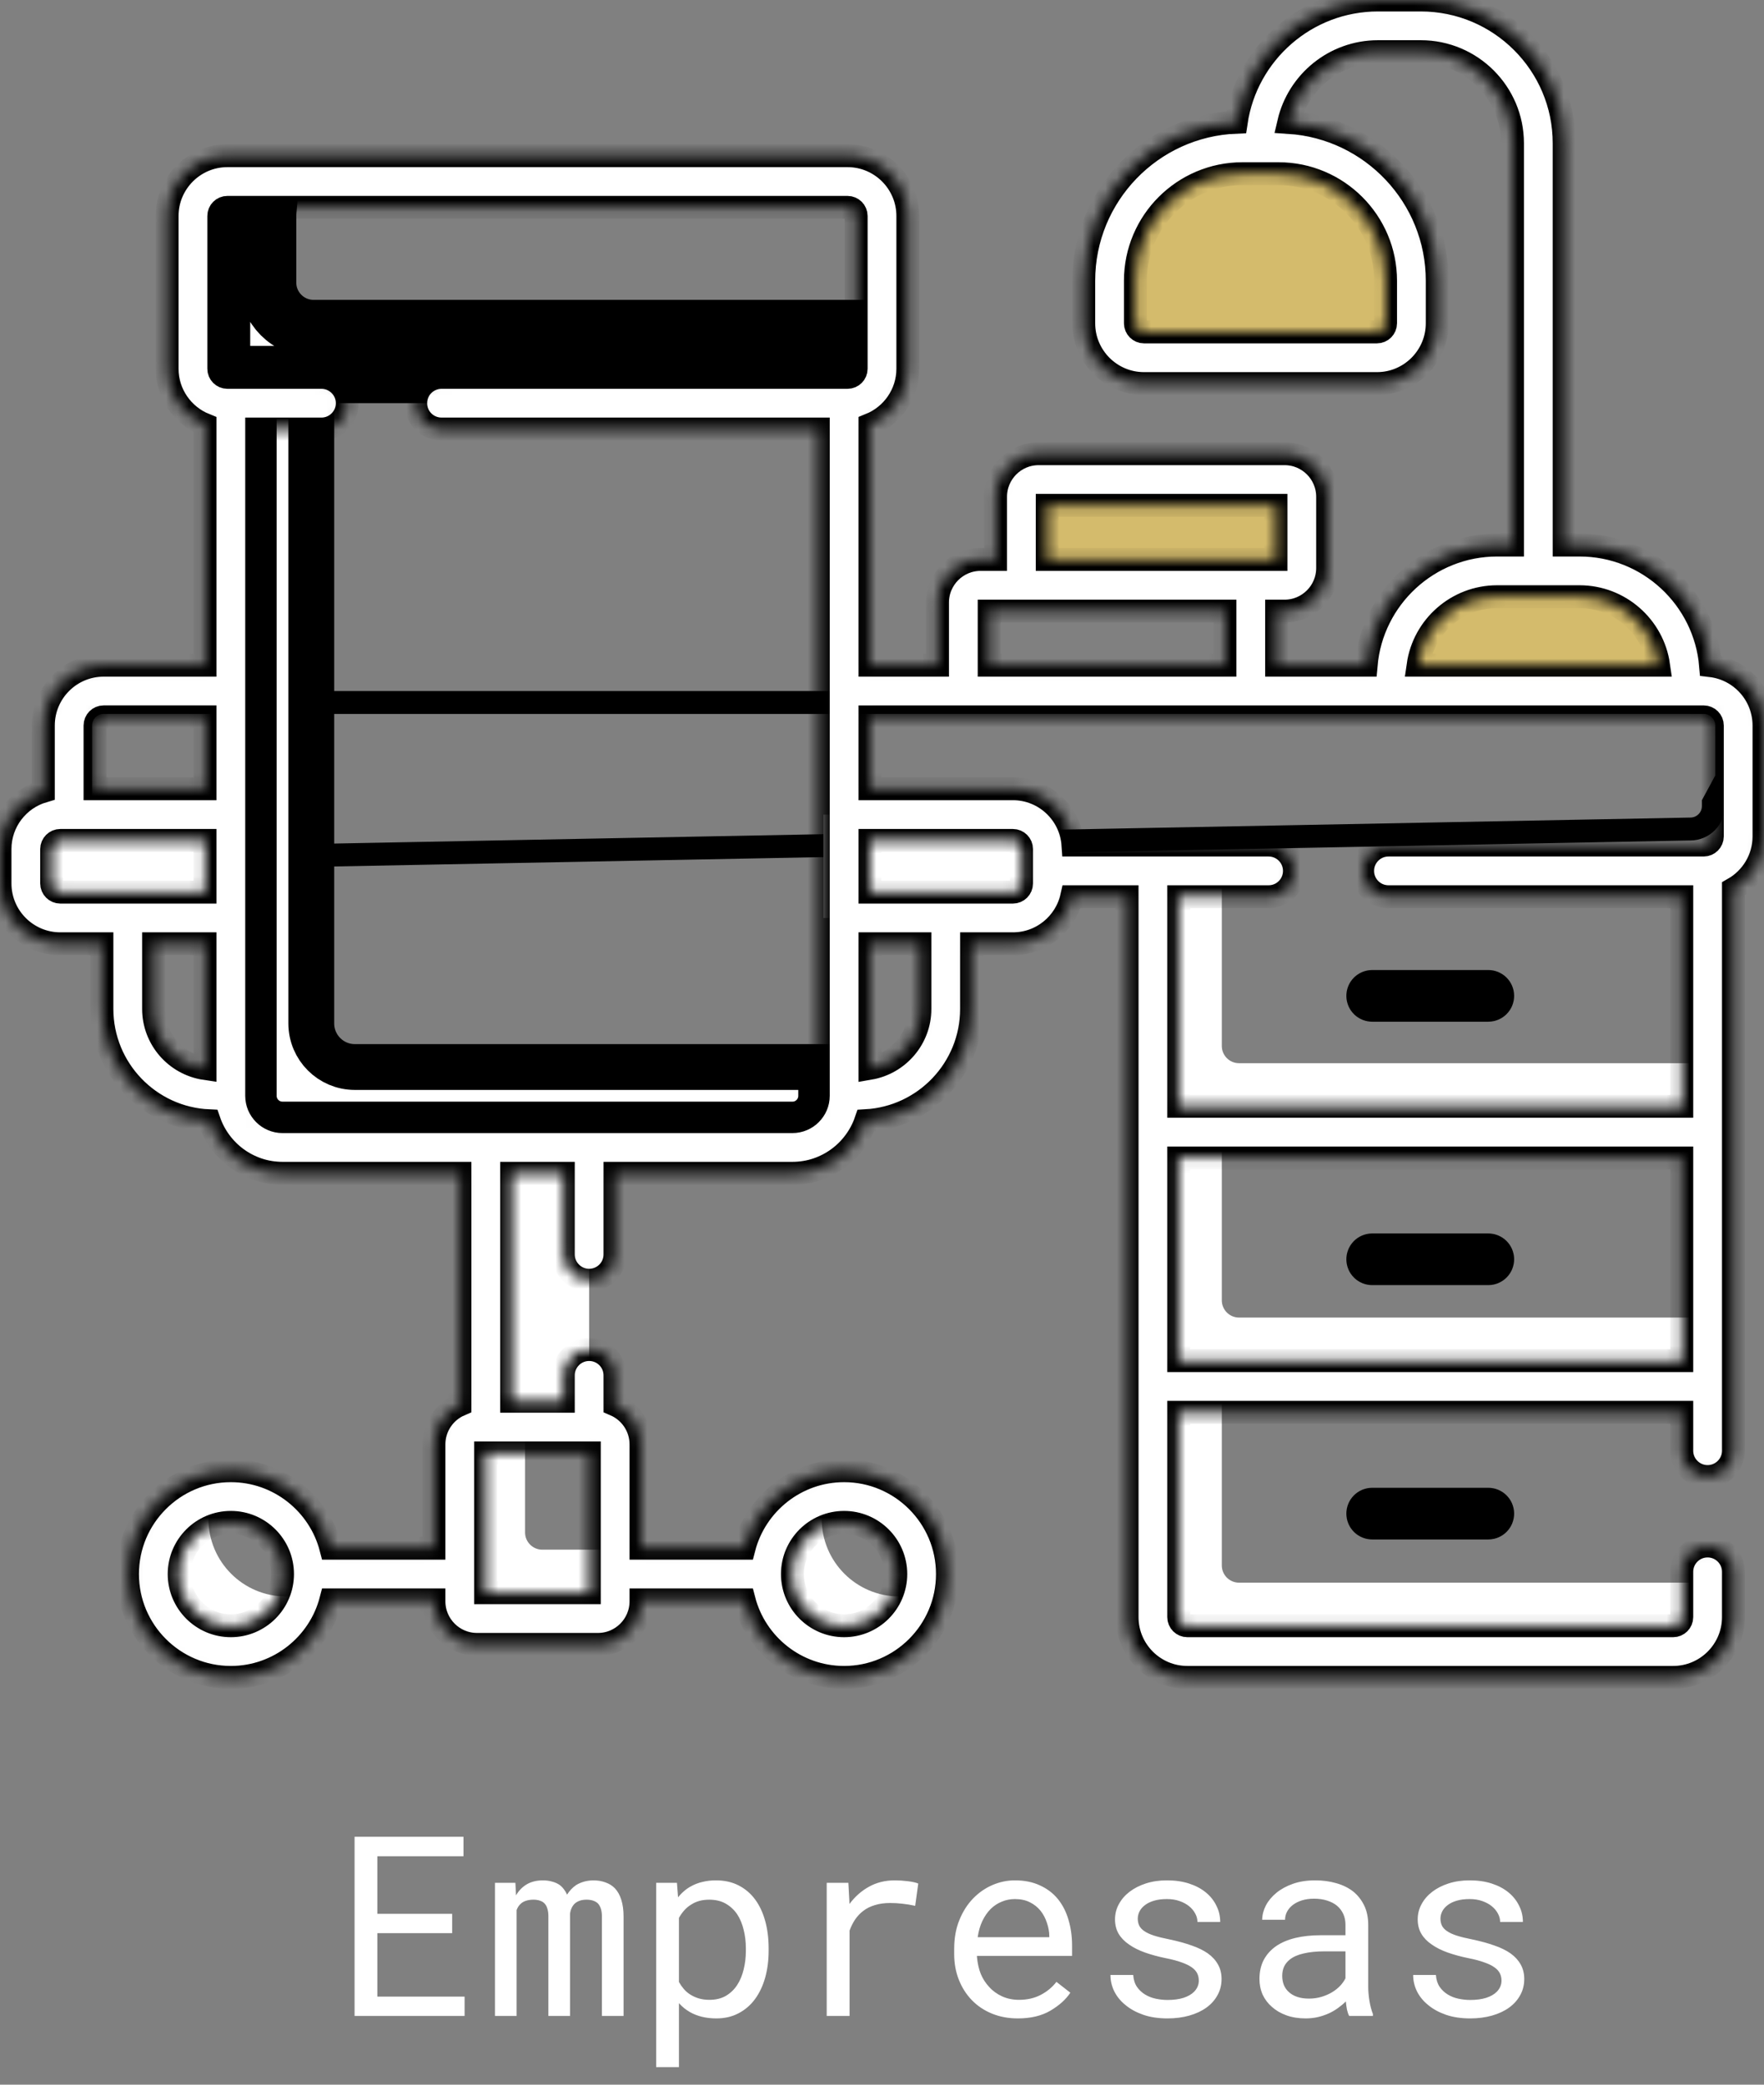 <svg width="154" height="182" viewBox="0 0 154 182" fill="none" xmlns="http://www.w3.org/2000/svg">
<rect x="0" y="0" width="154" height="182" fill="#808080" stroke="none"/>
<path d="M42.41 98.987H51.434V125.781H42.41V98.987Z" fill="white"/>
<path d="M149.076 115.028V121.043H100.65V98.837L104.077 96.549L106.666 98.837V113.524C106.666 114.354 107.339 115.028 108.17 115.028H149.076Z" fill="white"/>
<path d="M149.076 138.173V141.181C149.076 142.842 147.73 144.189 146.068 144.189H103.658C101.997 144.189 100.65 142.842 100.65 141.181V118.036H106.666V136.669C106.666 137.5 107.339 138.173 108.17 138.173H149.076Z" fill="white"/>
<path d="M137.893 49.84H130.704C129.403 49.84 128.164 50.109 127.041 50.595C123.765 52.013 122.17 55.224 122.17 59.021V60.33L146.634 60.331V59.073C146.634 57.814 146.873 56.612 146.417 55.519C145.025 52.184 141.733 49.84 137.893 49.84Z" fill="#D4BB6C"/>
<path d="M119.449 30.07L100.711 30.531C99.049 30.531 97.703 29.184 97.703 27.523V23.803C97.703 19.042 99.735 15.655 103.839 13.869C105.255 13.252 106.819 12.911 108.462 12.911H111.621C118.025 12.911 123.217 18.102 123.217 24.506V25.218L122.456 27.062C122.457 28.723 121.11 30.07 119.449 30.07Z" fill="#D4BB6C"/>
<path d="M112.147 41.865H93.681L91.438 42.21C90.607 42.21 89.934 42.883 89.934 43.714L89.639 49.088C89.639 49.918 90.313 50.592 91.143 50.592L111.807 50.164C112.638 50.164 113.311 49.491 113.311 48.66L113.651 46.585V43.369C113.651 42.538 112.977 41.865 112.147 41.865Z" fill="#D4BB6C"/>
<path d="M147.572 72.376H147.563L147.553 72.376L9.048 75.032C9.045 75.032 9.042 75.032 9.039 75.032C7.934 75.028 7.04 74.131 7.04 73.025V63.337C7.04 62.228 7.939 61.33 9.048 61.33H148.736C149.845 61.33 150.744 62.228 150.744 63.337V67.959L149.7 69.893L149.58 70.115V70.368C149.58 71.477 148.681 72.376 147.572 72.376Z" stroke="black" stroke-width="2"/>
<path d="M26.694 139.151C25.933 142.05 23.293 144.189 20.152 144.189C16.414 144.189 13.385 141.16 13.385 137.421C13.385 134.281 15.523 131.64 18.423 130.876C18.276 131.43 18.197 132.01 18.197 132.609C18.197 136.347 21.226 139.376 24.965 139.376C25.563 139.376 26.141 139.298 26.694 139.151Z" fill="white"/>
<path d="M80.233 139.151C79.472 142.05 76.832 144.189 73.691 144.189C69.953 144.189 66.924 141.16 66.924 137.421C66.924 134.281 69.062 131.64 71.962 130.876C71.814 131.43 71.736 132.01 71.736 132.609C71.736 136.347 74.765 139.376 78.504 139.376C79.103 139.376 79.68 139.298 80.233 139.151Z" fill="white"/>
<path d="M53.392 135.292V139.803C53.392 140.633 52.718 141.307 51.888 141.307H41.327C40.497 141.307 39.824 140.633 39.824 139.803V126.094C39.824 125.263 40.497 124.59 41.327 124.59H45.839V133.788C45.839 134.618 46.513 135.292 47.343 135.292H53.392Z" fill="white"/>
<path d="M87.847 79.39L71.887 79.411V71.118H88.43C90.091 71.118 91.438 72.465 91.438 74.126L90.855 76.382C90.855 78.043 89.509 79.39 87.847 79.39Z" fill="white"/>
<path d="M22.75 79.398L5.753 79.5C4.092 79.5 2.745 78.154 2.745 76.493L2.256 74.126C2.256 72.465 3.602 71.118 5.264 71.118H23.058L22.75 79.398Z" fill="white"/>
<path d="M91.438 74.128V77.135C91.438 78.796 90.09 80.143 88.43 80.143H71.887V75.632H88.43C89.831 75.632 91.007 74.672 91.341 73.376C91.404 73.616 91.438 73.866 91.438 74.128Z" fill="white"/>
<path d="M23.058 75.632V80.143H5.264C3.603 80.143 2.256 78.796 2.256 77.135V74.128C2.256 73.866 2.289 73.616 2.352 73.376C2.686 74.672 3.862 75.632 5.264 75.632H23.058Z" fill="white"/>
<path d="M19.852 18.348H23.39C23.375 18.515 23.367 18.685 23.367 18.856V24.673C23.367 26.884 25.16 28.677 27.371 28.677H74.5V32.193C74.5 32.473 74.273 32.7 73.992 32.7H28.875H19.852C19.571 32.7 19.344 32.473 19.344 32.193V23.169V18.856C19.344 18.576 19.571 18.348 19.852 18.348Z" fill="white" stroke="black" stroke-width="5"/>
<path d="M22.152 34.193H27.176V89.35C27.176 91.452 28.879 93.155 30.98 93.155H71.691V95.667C71.691 97.054 70.567 98.178 69.18 98.178H33.688H24.664C23.277 98.178 22.152 97.054 22.152 95.667V86.643V34.193Z" fill="white" stroke="black" stroke-width="4"/>
<path d="M149.076 92.821V98.837H100.65V76.032L103.565 74.483L106.666 76.032V91.317C106.666 92.148 107.339 92.821 108.17 92.821H149.076Z" fill="white"/>
<path d="M129.931 87.199H119.794C119.653 87.199 119.538 87.084 119.538 86.943C119.538 86.801 119.652 86.687 119.794 86.687H129.931C130.072 86.687 130.187 86.801 130.187 86.943C130.187 87.084 130.072 87.199 129.931 87.199Z" fill="white" stroke="black" stroke-width="4"/>
<path d="M119.794 109.685H129.931C130.073 109.685 130.187 109.799 130.187 109.94C130.187 110.082 130.073 110.196 129.931 110.196H119.794C119.653 110.196 119.538 110.082 119.538 109.94C119.538 109.799 119.653 109.685 119.794 109.685Z" fill="white" stroke="black" stroke-width="4"/>
<path d="M119.538 132.145C119.538 132.003 119.652 131.889 119.794 131.889H129.931C130.072 131.889 130.187 132.003 130.187 132.145C130.187 132.286 130.072 132.401 129.931 132.401H119.794C119.652 132.401 119.538 132.286 119.538 132.145Z" fill="white" stroke="black" stroke-width="4"/>
<mask id="path-21-inside-1" fill="white">
<path d="M149.338 58.111C148.848 52.225 143.903 47.584 137.893 47.584H136.555V12.509C136.555 5.61 130.942 0 124.045 0H120.294C114.023 0 108.814 4.641 107.923 10.669C100.533 10.954 94.611 17.048 94.611 24.508V28.225C94.611 31.128 96.972 33.489 99.874 33.489H120.21C123.113 33.489 125.474 31.128 125.474 28.225V24.508C125.474 17.169 119.735 11.147 112.51 10.687C113.337 7.153 116.511 4.512 120.294 4.512H124.045C128.455 4.512 132.043 8.1 132.043 12.509V47.584H130.704C124.707 47.584 119.771 52.204 119.263 58.075H111.451V53.353H112.146C114.219 53.353 115.906 51.665 115.906 49.593V43.37C115.906 41.294 114.219 39.61 112.146 39.61H90.674C88.598 39.61 86.914 41.294 86.914 43.37V48.841H85.605C83.53 48.841 81.846 50.528 81.846 52.601V58.075H75.947V37.077C77.884 36.298 79.256 34.403 79.256 32.193V18.856C79.256 15.953 76.895 13.592 73.992 13.592H19.852C16.949 13.592 14.588 15.953 14.588 18.856V32.193C14.588 34.403 15.96 36.298 17.896 37.077V58.074H9.047C6.145 58.074 3.784 60.435 3.784 63.337V69.076C1.6 69.718 0 71.738 0 74.124V77.132C0 80.035 2.361 82.396 5.264 82.396H8.897V88.084C8.897 93.335 13.06 97.634 18.26 97.85C19.172 100.512 21.695 102.434 24.664 102.434H40.154V122.644C38.819 123.221 37.883 124.551 37.883 126.094V135.165H28.89C27.885 131.279 24.348 128.398 20.152 128.398C15.177 128.398 11.129 132.446 11.129 137.421C11.129 142.396 15.177 146.444 20.152 146.444C24.348 146.444 27.885 143.566 28.89 139.677H37.883V139.803C37.883 141.876 39.568 143.563 41.643 143.563H52.201C54.276 143.563 55.96 141.876 55.96 139.803V139.677H64.954C65.958 143.566 69.496 146.444 73.691 146.444C78.666 146.444 82.715 142.396 82.715 137.421C82.715 132.446 78.666 128.398 73.691 128.398C69.496 128.398 65.958 131.279 64.954 135.165H55.96V126.094C55.96 124.551 55.025 123.221 53.69 122.644V120.075C53.69 118.827 52.679 117.819 51.434 117.819C50.188 117.819 49.178 118.827 49.178 120.075V122.334H44.666V102.434H49.178V109.514C49.178 110.76 50.188 111.77 51.434 111.77C52.679 111.77 53.69 110.76 53.69 109.514V102.434H69.18C72.148 102.434 74.675 100.509 75.586 97.844C80.727 97.561 84.82 93.293 84.82 88.084V82.396H88.43C90.935 82.396 93.035 80.636 93.561 78.287H98.395V141.181C98.395 144.083 100.756 146.444 103.658 146.444H146.068C148.971 146.444 151.332 144.083 151.332 141.181V137.225C151.332 135.977 150.321 134.97 149.076 134.97C147.831 134.97 146.82 135.977 146.82 137.225V141.181C146.82 141.596 146.483 141.933 146.068 141.933H103.658C103.243 141.933 102.906 141.596 102.906 141.181V123.299H146.82V126.653C146.82 127.898 147.831 128.909 149.076 128.909C150.321 128.909 151.332 127.898 151.332 126.653V77.599C152.923 76.693 154 74.982 154 73.024V63.339C154 60.638 151.958 58.412 149.338 58.111ZM120.962 24.508V28.225C120.962 28.64 120.625 28.977 120.21 28.977H99.874C99.459 28.977 99.123 28.64 99.123 28.225V24.508C99.123 19.355 103.312 15.165 108.462 15.165H111.62C116.772 15.165 120.962 19.355 120.962 24.508ZM20.152 141.933C17.665 141.933 15.641 139.908 15.641 137.421C15.641 134.933 17.665 132.909 20.152 132.909C22.64 132.909 24.664 134.933 24.664 137.421C24.664 139.908 22.64 141.933 20.152 141.933ZM73.691 132.909C76.179 132.909 78.203 134.933 78.203 137.421C78.203 139.908 76.179 141.933 73.691 141.933C71.204 141.933 69.18 139.908 69.18 137.421C69.18 134.933 71.204 132.909 73.691 132.909ZM17.896 93.284C15.361 92.908 13.409 90.722 13.409 88.084V82.396H17.896V93.284ZM17.896 77.884H5.264C4.849 77.884 4.512 77.547 4.512 77.132V74.124C4.512 73.713 4.849 73.373 5.264 73.373H17.896V77.884ZM8.296 68.861V63.337C8.296 62.922 8.633 62.585 9.047 62.585H17.896V68.861H8.296ZM51.449 126.845V139.051H42.395V126.845H51.449ZM74.744 32.193C74.744 32.608 74.407 32.945 73.992 32.945H38.545C37.3 32.945 36.289 33.955 36.289 35.2C36.289 36.446 37.3 37.456 38.545 37.456H71.436V95.666C71.436 96.909 70.425 97.922 69.18 97.922H24.664C23.419 97.922 22.408 96.909 22.408 95.666V37.456H28.063C29.308 37.456 30.319 36.446 30.319 35.2C30.319 33.955 29.308 32.945 28.063 32.945H19.852C19.436 32.945 19.1 32.608 19.1 32.193V18.856C19.1 18.441 19.436 18.104 19.852 18.104H73.992C74.407 18.104 74.744 18.441 74.744 18.856V32.193ZM130.704 52.095H137.893C141.4 52.095 144.312 54.697 144.796 58.075H123.802C124.286 54.697 127.197 52.095 130.704 52.095ZM91.425 44.122H111.394V48.841H91.425V44.122ZM86.357 53.353H106.94V58.075H86.357V53.353ZM80.309 88.084C80.309 90.68 78.42 92.836 75.947 93.266V82.396H80.309V88.084ZM89.182 77.132C89.182 77.547 88.845 77.884 88.43 77.884H75.947V73.373H88.43C88.845 73.373 89.182 73.713 89.182 74.124V77.132ZM146.82 118.788H102.906V101.096H146.82V118.788ZM149.488 73.024C149.488 73.439 149.151 73.776 148.736 73.776H121.215C119.97 73.776 118.959 74.786 118.959 76.031C118.959 77.28 119.97 78.287 121.215 78.287H146.82V96.584H102.906V78.287H110.751C111.999 78.287 113.007 77.28 113.007 76.031C113.007 74.786 111.999 73.776 110.751 73.776H93.675C93.495 71.038 91.215 68.861 88.43 68.861H75.947V62.587H148.736C149.151 62.587 149.488 62.923 149.488 63.339V73.024Z"/>
</mask>
<path d="M149.338 58.111C148.848 52.225 143.903 47.584 137.893 47.584H136.555V12.509C136.555 5.61 130.942 0 124.045 0H120.294C114.023 0 108.814 4.641 107.923 10.669C100.533 10.954 94.611 17.048 94.611 24.508V28.225C94.611 31.128 96.972 33.489 99.874 33.489H120.21C123.113 33.489 125.474 31.128 125.474 28.225V24.508C125.474 17.169 119.735 11.147 112.51 10.687C113.337 7.153 116.511 4.512 120.294 4.512H124.045C128.455 4.512 132.043 8.1 132.043 12.509V47.584H130.704C124.707 47.584 119.771 52.204 119.263 58.075H111.451V53.353H112.146C114.219 53.353 115.906 51.665 115.906 49.593V43.37C115.906 41.294 114.219 39.61 112.146 39.61H90.674C88.598 39.61 86.914 41.294 86.914 43.37V48.841H85.605C83.53 48.841 81.846 50.528 81.846 52.601V58.075H75.947V37.077C77.884 36.298 79.256 34.403 79.256 32.193V18.856C79.256 15.953 76.895 13.592 73.992 13.592H19.852C16.949 13.592 14.588 15.953 14.588 18.856V32.193C14.588 34.403 15.96 36.298 17.896 37.077V58.074H9.047C6.145 58.074 3.784 60.435 3.784 63.337V69.076C1.6 69.718 0 71.738 0 74.124V77.132C0 80.035 2.361 82.396 5.264 82.396H8.897V88.084C8.897 93.335 13.06 97.634 18.26 97.85C19.172 100.512 21.695 102.434 24.664 102.434H40.154V122.644C38.819 123.221 37.883 124.551 37.883 126.094V135.165H28.89C27.885 131.279 24.348 128.398 20.152 128.398C15.177 128.398 11.129 132.446 11.129 137.421C11.129 142.396 15.177 146.444 20.152 146.444C24.348 146.444 27.885 143.566 28.89 139.677H37.883V139.803C37.883 141.876 39.568 143.563 41.643 143.563H52.201C54.276 143.563 55.96 141.876 55.96 139.803V139.677H64.954C65.958 143.566 69.496 146.444 73.691 146.444C78.666 146.444 82.715 142.396 82.715 137.421C82.715 132.446 78.666 128.398 73.691 128.398C69.496 128.398 65.958 131.279 64.954 135.165H55.96V126.094C55.96 124.551 55.025 123.221 53.69 122.644V120.075C53.69 118.827 52.679 117.819 51.434 117.819C50.188 117.819 49.178 118.827 49.178 120.075V122.334H44.666V102.434H49.178V109.514C49.178 110.76 50.188 111.77 51.434 111.77C52.679 111.77 53.69 110.76 53.69 109.514V102.434H69.18C72.148 102.434 74.675 100.509 75.586 97.844C80.727 97.561 84.82 93.293 84.82 88.084V82.396H88.43C90.935 82.396 93.035 80.636 93.561 78.287H98.395V141.181C98.395 144.083 100.756 146.444 103.658 146.444H146.068C148.971 146.444 151.332 144.083 151.332 141.181V137.225C151.332 135.977 150.321 134.97 149.076 134.97C147.831 134.97 146.82 135.977 146.82 137.225V141.181C146.82 141.596 146.483 141.933 146.068 141.933H103.658C103.243 141.933 102.906 141.596 102.906 141.181V123.299H146.82V126.653C146.82 127.898 147.831 128.909 149.076 128.909C150.321 128.909 151.332 127.898 151.332 126.653V77.599C152.923 76.693 154 74.982 154 73.024V63.339C154 60.638 151.958 58.412 149.338 58.111ZM120.962 24.508V28.225C120.962 28.64 120.625 28.977 120.21 28.977H99.874C99.459 28.977 99.123 28.64 99.123 28.225V24.508C99.123 19.355 103.312 15.165 108.462 15.165H111.62C116.772 15.165 120.962 19.355 120.962 24.508ZM20.152 141.933C17.665 141.933 15.641 139.908 15.641 137.421C15.641 134.933 17.665 132.909 20.152 132.909C22.64 132.909 24.664 134.933 24.664 137.421C24.664 139.908 22.64 141.933 20.152 141.933ZM73.691 132.909C76.179 132.909 78.203 134.933 78.203 137.421C78.203 139.908 76.179 141.933 73.691 141.933C71.204 141.933 69.18 139.908 69.18 137.421C69.18 134.933 71.204 132.909 73.691 132.909ZM17.896 93.284C15.361 92.908 13.409 90.722 13.409 88.084V82.396H17.896V93.284ZM17.896 77.884H5.264C4.849 77.884 4.512 77.547 4.512 77.132V74.124C4.512 73.713 4.849 73.373 5.264 73.373H17.896V77.884ZM8.296 68.861V63.337C8.296 62.922 8.633 62.585 9.047 62.585H17.896V68.861H8.296ZM51.449 126.845V139.051H42.395V126.845H51.449ZM74.744 32.193C74.744 32.608 74.407 32.945 73.992 32.945H38.545C37.3 32.945 36.289 33.955 36.289 35.2C36.289 36.446 37.3 37.456 38.545 37.456H71.436V95.666C71.436 96.909 70.425 97.922 69.18 97.922H24.664C23.419 97.922 22.408 96.909 22.408 95.666V37.456H28.063C29.308 37.456 30.319 36.446 30.319 35.2C30.319 33.955 29.308 32.945 28.063 32.945H19.852C19.436 32.945 19.1 32.608 19.1 32.193V18.856C19.1 18.441 19.436 18.104 19.852 18.104H73.992C74.407 18.104 74.744 18.441 74.744 18.856V32.193ZM130.704 52.095H137.893C141.4 52.095 144.312 54.697 144.796 58.075H123.802C124.286 54.697 127.197 52.095 130.704 52.095ZM91.425 44.122H111.394V48.841H91.425V44.122ZM86.357 53.353H106.94V58.075H86.357V53.353ZM80.309 88.084C80.309 90.68 78.42 92.836 75.947 93.266V82.396H80.309V88.084ZM89.182 77.132C89.182 77.547 88.845 77.884 88.43 77.884H75.947V73.373H88.43C88.845 73.373 89.182 73.713 89.182 74.124V77.132ZM146.82 118.788H102.906V101.096H146.82V118.788ZM149.488 73.024C149.488 73.439 149.151 73.776 148.736 73.776H121.215C119.97 73.776 118.959 74.786 118.959 76.031C118.959 77.28 119.97 78.287 121.215 78.287H146.82V96.584H102.906V78.287H110.751C111.999 78.287 113.007 77.28 113.007 76.031C113.007 74.786 111.999 73.776 110.751 73.776H93.675C93.495 71.038 91.215 68.861 88.43 68.861H75.947V62.587H148.736C149.151 62.587 149.488 62.923 149.488 63.339V73.024Z" fill="white" stroke="black" stroke-width="2" mask="url(#path-21-inside-1)"/>
<path d="M39.474 168.771V167.084H32.942V162.057H40.462V160.359H30.955V176H40.559V174.313H32.942V168.771H39.474ZM44.995 164.377H43.212V176H45.102V166.751C45.145 166.636 45.199 166.529 45.264 166.429C45.335 166.328 45.418 166.239 45.511 166.16C45.633 166.06 45.779 165.985 45.951 165.935C46.13 165.877 46.338 165.849 46.574 165.849C46.789 165.849 46.975 165.877 47.133 165.935C47.297 165.985 47.434 166.067 47.541 166.182C47.656 166.303 47.738 166.457 47.788 166.644C47.845 166.83 47.874 167.045 47.874 167.288V176H49.765V167.299C49.765 167.256 49.765 167.22 49.765 167.191C49.765 167.156 49.765 167.12 49.765 167.084C49.786 166.905 49.829 166.744 49.894 166.601C49.958 166.45 50.047 166.318 50.162 166.203C50.277 166.096 50.42 166.01 50.592 165.945C50.764 165.881 50.968 165.849 51.204 165.849C51.426 165.849 51.62 165.877 51.784 165.935C51.956 165.992 52.099 166.078 52.214 166.192C52.321 166.314 52.404 166.468 52.461 166.654C52.518 166.84 52.547 167.055 52.547 167.299V176H54.438V167.32C54.438 166.762 54.373 166.278 54.244 165.87C54.115 165.455 53.929 165.118 53.685 164.86C53.464 164.631 53.191 164.459 52.869 164.345C52.547 164.223 52.185 164.162 51.784 164.162C51.491 164.169 51.218 164.209 50.968 164.28C50.724 164.352 50.502 164.449 50.302 164.57C50.144 164.678 49.997 164.803 49.861 164.946C49.725 165.09 49.607 165.243 49.507 165.408C49.428 165.229 49.331 165.068 49.217 164.925C49.109 164.782 48.988 164.66 48.852 164.56C48.665 164.431 48.447 164.334 48.196 164.27C47.953 164.198 47.677 164.162 47.369 164.162C46.825 164.169 46.359 164.287 45.973 164.517C45.593 164.746 45.285 165.064 45.049 165.473L44.995 164.377ZM57.284 180.469H59.272V174.883C59.415 175.04 59.569 175.187 59.733 175.323C59.898 175.452 60.074 175.57 60.26 175.678C60.568 175.85 60.911 175.982 61.291 176.075C61.678 176.168 62.093 176.215 62.537 176.215C63.268 176.215 63.916 176.064 64.481 175.764C65.054 175.463 65.534 175.048 65.921 174.518C66.308 173.988 66.601 173.365 66.802 172.648C67.002 171.925 67.103 171.148 67.103 170.317V170.092C67.103 169.225 67.002 168.43 66.802 167.707C66.601 166.977 66.308 166.35 65.921 165.827C65.534 165.304 65.054 164.896 64.481 164.603C63.908 164.309 63.25 164.162 62.505 164.162C62.082 164.162 61.685 164.209 61.312 164.302C60.947 164.388 60.614 164.517 60.313 164.688C60.099 164.803 59.898 164.943 59.712 165.107C59.526 165.265 59.354 165.444 59.196 165.645L59.1 164.377H57.284V180.469ZM65.115 170.092V170.317C65.115 170.883 65.051 171.424 64.922 171.939C64.8 172.455 64.61 172.91 64.353 173.304C64.095 173.698 63.765 174.013 63.364 174.249C62.963 174.478 62.487 174.593 61.935 174.593C61.592 174.593 61.277 174.55 60.99 174.464C60.711 174.378 60.457 174.26 60.227 174.109C60.027 173.98 59.848 173.823 59.69 173.637C59.533 173.451 59.393 173.25 59.272 173.035V167.438C59.408 167.195 59.565 166.973 59.744 166.772C59.923 166.572 60.127 166.404 60.356 166.268C60.564 166.132 60.797 166.028 61.055 165.956C61.32 165.884 61.606 165.849 61.914 165.849C62.473 165.849 62.953 165.963 63.353 166.192C63.755 166.422 64.088 166.729 64.353 167.116C64.61 167.51 64.8 167.965 64.922 168.48C65.051 168.989 65.115 169.526 65.115 170.092ZM78.124 164.162C77.279 164.162 76.523 164.348 75.857 164.721C75.199 165.086 74.633 165.587 74.16 166.225L74.149 165.935L74.064 164.377H72.173V176H74.171V168.545C74.3 168.187 74.461 167.865 74.654 167.578C74.855 167.285 75.088 167.037 75.353 166.837C75.646 166.608 75.99 166.436 76.384 166.321C76.778 166.2 77.218 166.139 77.705 166.139C78.085 166.139 78.446 166.16 78.79 166.203C79.141 166.239 79.51 166.3 79.897 166.386L80.165 164.441C79.965 164.355 79.664 164.287 79.263 164.237C78.869 164.187 78.489 164.162 78.124 164.162ZM88.856 176.215C89.987 176.215 90.936 175.989 91.702 175.538C92.476 175.08 93.056 174.557 93.442 173.97L92.228 173.024C91.863 173.497 91.405 173.877 90.853 174.163C90.302 174.45 89.672 174.593 88.963 174.593C88.426 174.593 87.935 174.493 87.491 174.292C87.047 174.091 86.668 173.816 86.353 173.465C86.045 173.135 85.801 172.756 85.622 172.326C85.45 171.896 85.339 171.399 85.289 170.833V170.758H93.593V169.866C93.593 169.057 93.489 168.305 93.281 167.61C93.081 166.916 92.773 166.311 92.357 165.795C91.942 165.286 91.419 164.889 90.789 164.603C90.166 164.309 89.436 164.162 88.598 164.162C87.932 164.162 87.28 164.298 86.643 164.57C86.012 164.842 85.45 165.233 84.956 165.741C84.455 166.257 84.054 166.887 83.753 167.632C83.452 168.369 83.302 169.207 83.302 170.146V170.597C83.302 171.406 83.438 172.154 83.71 172.842C83.982 173.529 84.362 174.124 84.849 174.625C85.336 175.126 85.919 175.517 86.6 175.796C87.287 176.075 88.039 176.215 88.856 176.215ZM88.598 165.795C89.106 165.795 89.543 165.888 89.908 166.074C90.281 166.26 90.588 166.504 90.832 166.805C91.076 167.105 91.265 167.464 91.401 167.879C91.537 168.287 91.606 168.67 91.606 169.028V169.125H85.353C85.432 168.588 85.568 168.115 85.762 167.707C85.962 167.292 86.206 166.941 86.492 166.654C86.779 166.375 87.101 166.164 87.459 166.021C87.817 165.87 88.197 165.795 88.598 165.795ZM104.657 172.917C104.657 173.103 104.621 173.279 104.55 173.443C104.478 173.608 104.374 173.758 104.238 173.895C104.016 174.117 103.708 174.292 103.314 174.421C102.921 174.543 102.459 174.604 101.929 174.604C101.592 174.604 101.252 174.568 100.908 174.496C100.564 174.424 100.253 174.303 99.974 174.131C99.687 173.959 99.447 173.733 99.254 173.454C99.068 173.175 98.96 172.831 98.932 172.423H96.944C96.944 172.917 97.055 173.393 97.277 173.852C97.507 174.31 97.836 174.711 98.266 175.055C98.688 175.406 99.207 175.688 99.823 175.903C100.439 176.111 101.141 176.215 101.929 176.215C102.616 176.215 103.25 176.132 103.83 175.968C104.41 175.803 104.908 175.57 105.323 175.27C105.739 174.969 106.061 174.607 106.29 174.185C106.526 173.762 106.645 173.293 106.645 172.777C106.645 172.298 106.541 171.875 106.333 171.51C106.132 171.145 105.839 170.822 105.452 170.543C105.065 170.271 104.589 170.038 104.023 169.845C103.458 169.644 102.817 169.469 102.101 169.318C101.556 169.211 101.105 169.1 100.747 168.985C100.396 168.871 100.117 168.742 99.909 168.599C99.694 168.455 99.544 168.294 99.458 168.115C99.372 167.936 99.329 167.732 99.329 167.503C99.329 167.281 99.383 167.066 99.49 166.858C99.598 166.651 99.759 166.468 99.974 166.311C100.181 166.153 100.443 166.028 100.758 165.935C101.08 165.841 101.452 165.795 101.875 165.795C102.283 165.795 102.648 165.852 102.971 165.967C103.3 166.081 103.579 166.232 103.809 166.418C104.038 166.604 104.217 166.819 104.346 167.062C104.475 167.299 104.539 167.542 104.539 167.793H106.526C106.526 167.285 106.415 166.812 106.193 166.375C105.979 165.931 105.671 165.544 105.27 165.215C104.868 164.885 104.382 164.628 103.809 164.441C103.236 164.255 102.591 164.162 101.875 164.162C101.209 164.162 100.597 164.252 100.038 164.431C99.487 164.61 99.01 164.853 98.609 165.161C98.208 165.469 97.897 165.831 97.675 166.246C97.453 166.654 97.342 167.095 97.342 167.567C97.342 168.047 97.449 168.47 97.664 168.835C97.879 169.193 98.183 169.505 98.577 169.77C98.964 170.042 99.429 170.274 99.974 170.468C100.525 170.661 101.134 170.826 101.8 170.962C102.344 171.069 102.799 171.191 103.164 171.327C103.529 171.456 103.823 171.599 104.045 171.757C104.267 171.914 104.424 172.09 104.518 172.283C104.611 172.469 104.657 172.681 104.657 172.917ZM117.784 176H119.857V175.828C119.729 175.506 119.628 175.13 119.557 174.7C119.485 174.263 119.449 173.852 119.449 173.465V168.062C119.449 167.41 119.331 166.84 119.095 166.354C118.858 165.867 118.536 165.458 118.128 165.129C117.713 164.807 117.222 164.567 116.656 164.409C116.09 164.244 115.478 164.162 114.819 164.162C114.096 164.162 113.448 164.262 112.875 164.463C112.309 164.663 111.829 164.925 111.436 165.247C111.035 165.576 110.727 165.945 110.512 166.354C110.304 166.762 110.197 167.177 110.189 167.6H112.188C112.188 167.356 112.245 167.123 112.359 166.901C112.481 166.672 112.649 166.475 112.864 166.311C113.079 166.146 113.34 166.013 113.648 165.913C113.964 165.813 114.318 165.763 114.712 165.763C115.134 165.763 115.514 165.816 115.851 165.924C116.194 166.031 116.484 166.182 116.721 166.375C116.957 166.576 117.14 166.815 117.269 167.095C117.397 167.374 117.462 167.689 117.462 168.04V168.953H115.292C114.483 168.953 113.749 169.032 113.09 169.189C112.438 169.347 111.88 169.583 111.414 169.898C110.949 170.221 110.587 170.622 110.329 171.102C110.078 171.581 109.953 172.14 109.953 172.777C109.953 173.264 110.046 173.719 110.232 174.142C110.426 174.557 110.698 174.915 111.049 175.216C111.393 175.524 111.812 175.767 112.306 175.946C112.807 176.125 113.366 176.215 113.981 176.215C114.361 176.215 114.719 176.175 115.056 176.097C115.392 176.018 115.711 175.91 116.012 175.774C116.305 175.638 116.574 175.481 116.817 175.302C117.068 175.123 117.294 174.933 117.494 174.732C117.516 174.976 117.548 175.212 117.591 175.441C117.641 175.663 117.705 175.85 117.784 176ZM114.271 174.485C113.885 174.485 113.545 174.435 113.251 174.335C112.957 174.235 112.714 174.095 112.521 173.916C112.327 173.744 112.18 173.536 112.08 173.293C111.987 173.049 111.94 172.785 111.94 172.498C111.94 172.197 111.994 171.929 112.102 171.692C112.216 171.456 112.381 171.252 112.596 171.08C112.896 170.837 113.301 170.658 113.81 170.543C114.325 170.421 114.927 170.36 115.614 170.36H117.462V172.713C117.347 172.942 117.19 173.164 116.989 173.379C116.789 173.587 116.552 173.773 116.28 173.938C116.001 174.102 115.693 174.235 115.356 174.335C115.02 174.435 114.658 174.485 114.271 174.485ZM131.083 172.917C131.083 173.103 131.047 173.279 130.976 173.443C130.904 173.608 130.8 173.758 130.664 173.895C130.442 174.117 130.134 174.292 129.74 174.421C129.346 174.543 128.884 174.604 128.354 174.604C128.018 174.604 127.678 174.568 127.334 174.496C126.99 174.424 126.679 174.303 126.399 174.131C126.113 173.959 125.873 173.733 125.68 173.454C125.493 173.175 125.386 172.831 125.357 172.423H123.37C123.37 172.917 123.481 173.393 123.703 173.852C123.932 174.31 124.262 174.711 124.691 175.055C125.114 175.406 125.633 175.688 126.249 175.903C126.865 176.111 127.567 176.215 128.354 176.215C129.042 176.215 129.676 176.132 130.256 175.968C130.836 175.803 131.334 175.57 131.749 175.27C132.164 174.969 132.487 174.607 132.716 174.185C132.952 173.762 133.07 173.293 133.07 172.777C133.07 172.298 132.966 171.875 132.759 171.51C132.558 171.145 132.265 170.822 131.878 170.543C131.491 170.271 131.015 170.038 130.449 169.845C129.883 169.644 129.243 169.469 128.526 169.318C127.982 169.211 127.531 169.1 127.173 168.985C126.822 168.871 126.543 168.742 126.335 168.599C126.12 168.455 125.97 168.294 125.884 168.115C125.798 167.936 125.755 167.732 125.755 167.503C125.755 167.281 125.809 167.066 125.916 166.858C126.023 166.651 126.185 166.468 126.399 166.311C126.607 166.153 126.868 166.028 127.184 165.935C127.506 165.841 127.878 165.795 128.301 165.795C128.709 165.795 129.074 165.852 129.396 165.967C129.726 166.081 130.005 166.232 130.234 166.418C130.464 166.604 130.643 166.819 130.771 167.062C130.9 167.299 130.965 167.542 130.965 167.793H132.952C132.952 167.285 132.841 166.812 132.619 166.375C132.404 165.931 132.096 165.544 131.695 165.215C131.294 164.885 130.807 164.628 130.234 164.441C129.661 164.255 129.017 164.162 128.301 164.162C127.635 164.162 127.022 164.252 126.464 164.431C125.912 164.61 125.436 164.853 125.035 165.161C124.634 165.469 124.323 165.831 124.101 166.246C123.879 166.654 123.768 167.095 123.768 167.567C123.768 168.047 123.875 168.47 124.09 168.835C124.305 169.193 124.609 169.505 125.003 169.77C125.39 170.042 125.855 170.274 126.399 170.468C126.951 170.661 127.56 170.826 128.226 170.962C128.77 171.069 129.225 171.191 129.59 171.327C129.955 171.456 130.249 171.599 130.471 171.757C130.693 171.914 130.85 172.09 130.943 172.283C131.036 172.469 131.083 172.681 131.083 172.917Z" fill="white"/>
</svg>
